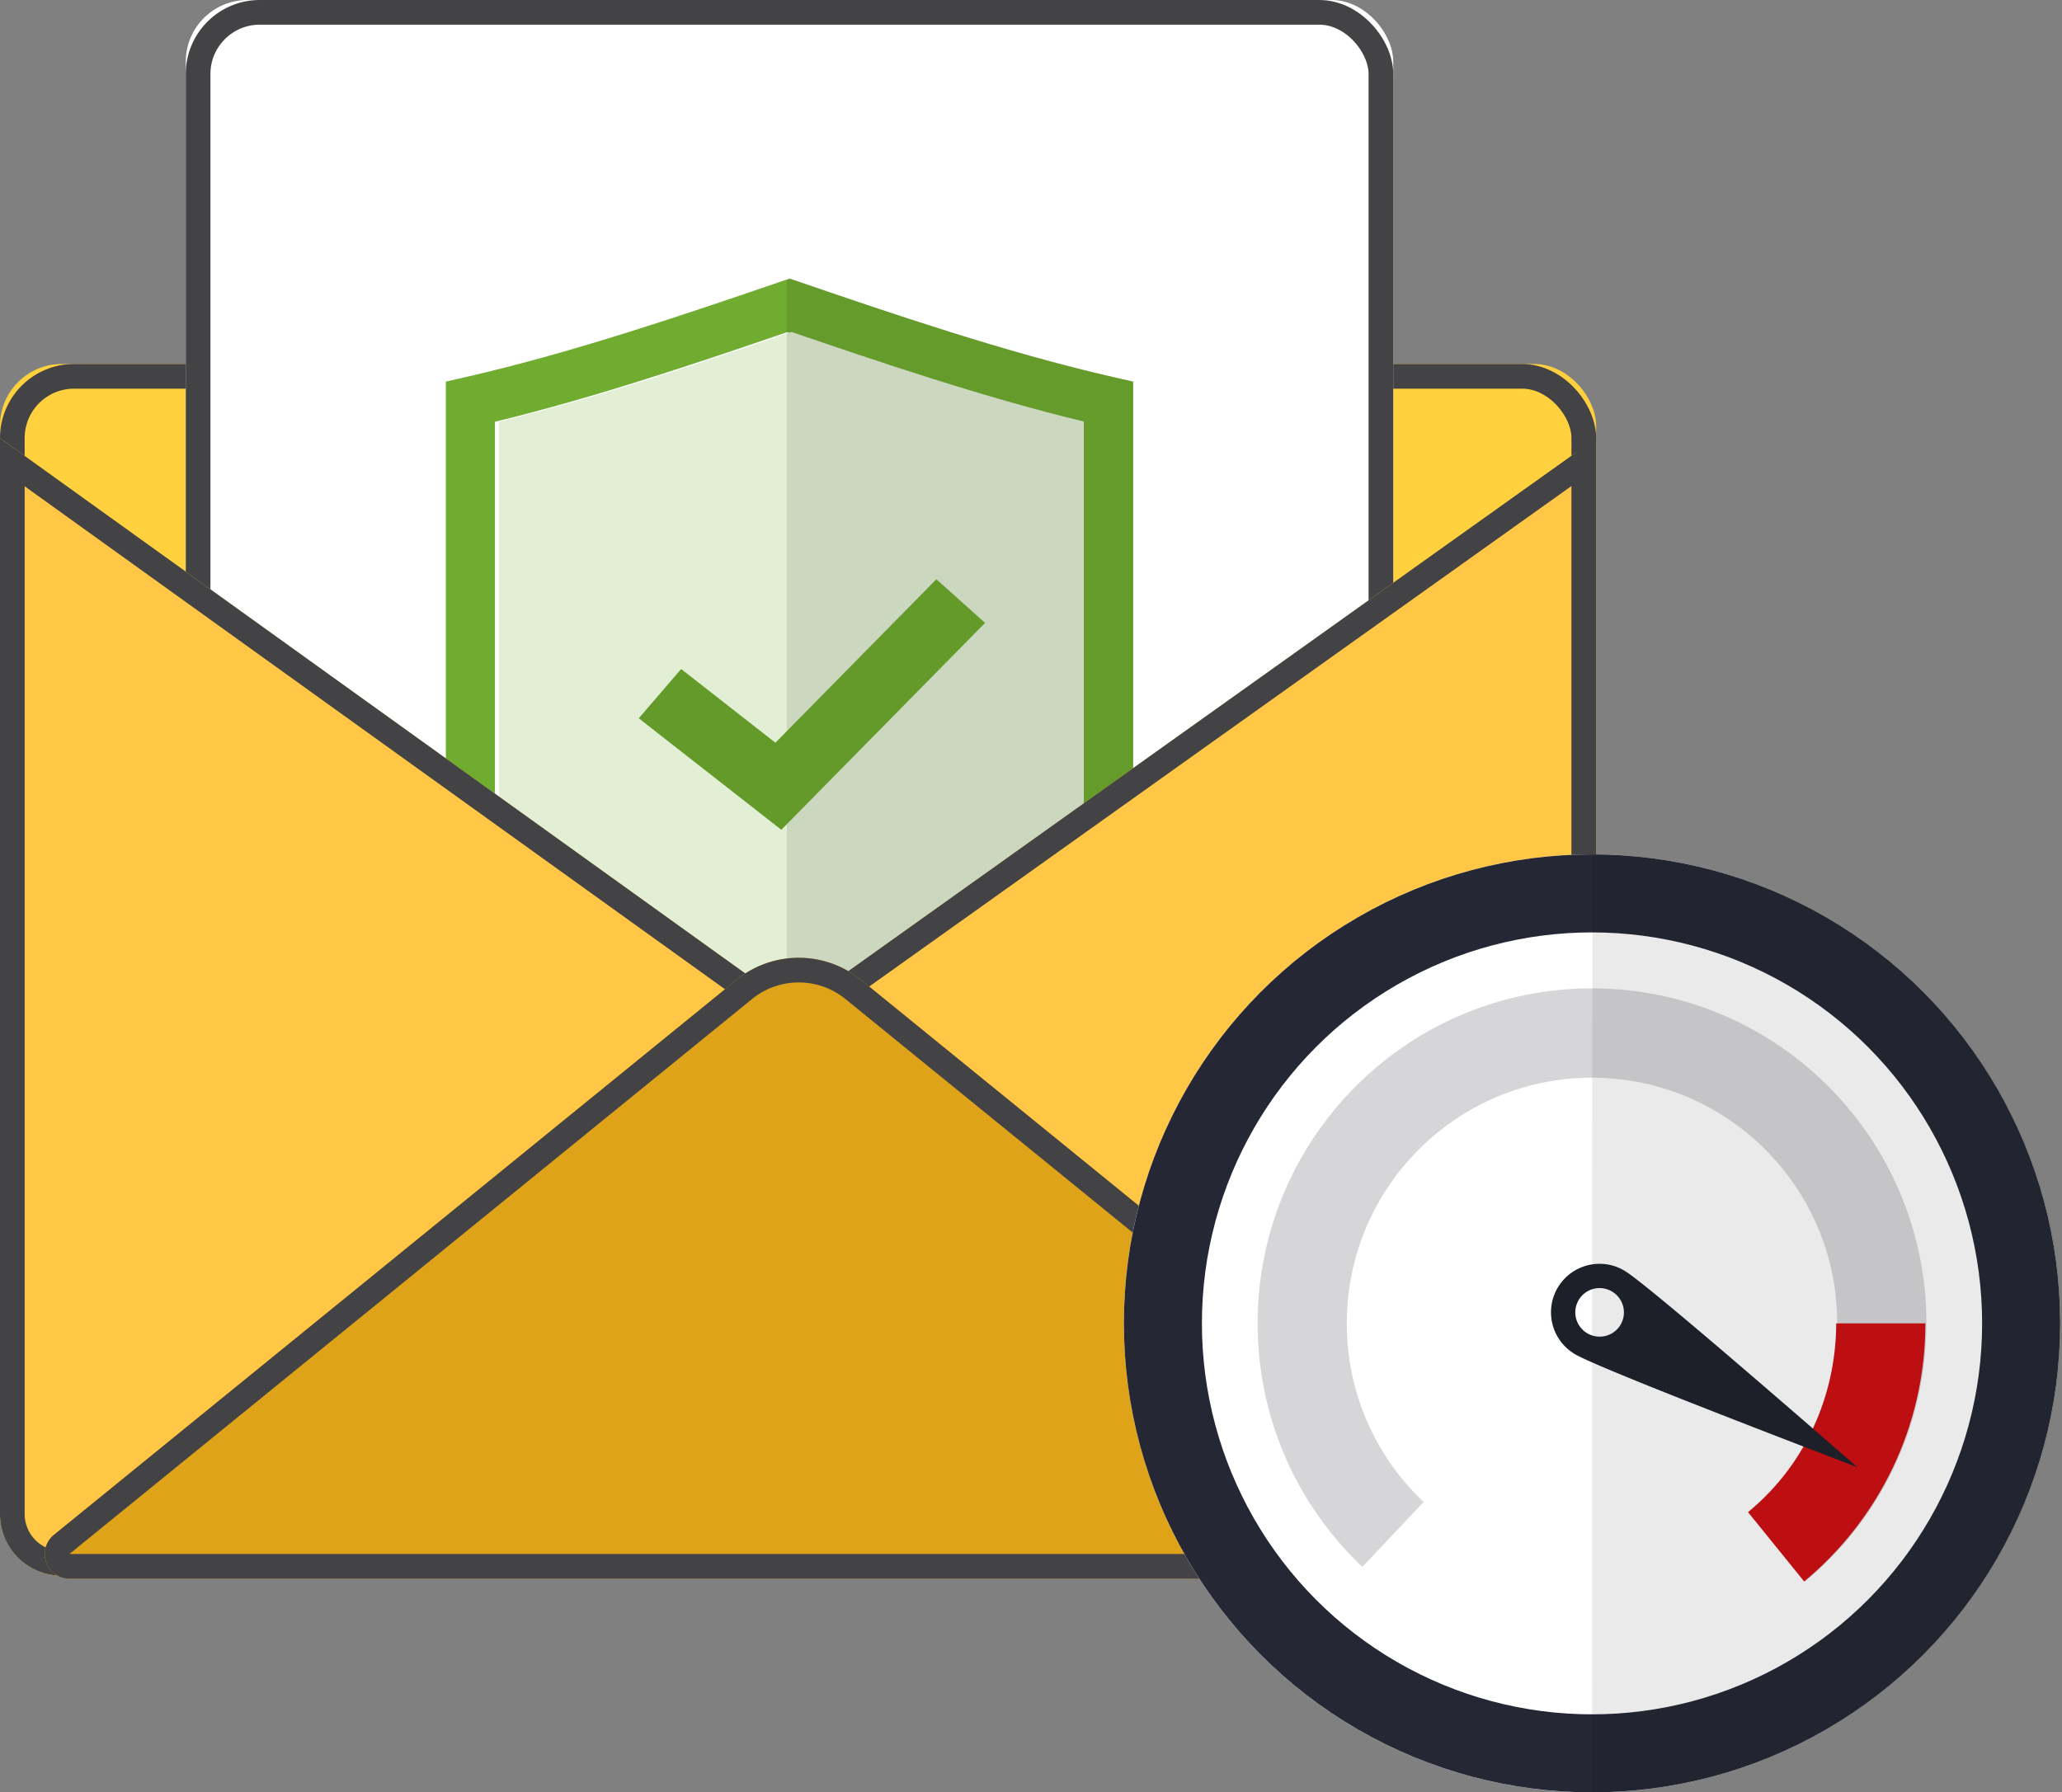 <svg xmlns="http://www.w3.org/2000/svg" xmlns:xlink="http://www.w3.org/1999/xlink" width="222" height="193" viewBox="0 0 222 193">
    <rect x="0" y="0" width="222" height="193" fill="#808080" stroke="none"/>
    <defs>
        <rect id="a" width="171.84" height="130.472" y="39.197" rx="6.639"/>
        <rect id="b" width="130" height="157.361" x="20" rx="6.639"/>
        <path id="c" d="M0 47.185l163.818 117.67a2.656 2.656 0 0 1-1.549 4.814H6.639A6.64 6.64 0 0 1 0 163.029V47.185z"/>
        <path id="d" d="M0 47.185L165.08 164.85a2.656 2.656 0 0 1-1.541 4.819H6.639A6.64 6.64 0 0 1 0 163.029V47.185z"/>
        <path id="e" d="M92.696 105.513l73.492 59.76a2.656 2.656 0 0 1-1.675 4.717H7.475a2.656 2.656 0 0 1-1.675-4.717l73.492-59.76a10.623 10.623 0 0 1 13.404 0z"/>
        <ellipse id="f" cx="50.4" cy="50.5" rx="50.4" ry="50.5"/>
    </defs>
    <g fill="none" fill-rule="evenodd">
        <g>
            <use fill="#FFD13E" xlink:href="#a"/>
            <rect width="169.185" height="127.816" x="1.328" y="40.525" stroke="#434244" stroke-width="2.656" rx="6.639"/>
        </g>
        <g>
            <use fill="#FFF" xlink:href="#b"/>
            <rect width="127.344" height="154.705" x="21.328" y="1.328" stroke="#434244" stroke-width="2.656" rx="6.639"/>
        </g>
        <path fill="#6FAC2F" d="M85.009 127l-1.108-.49c-.393-.175-9.716-4.367-18.517-13.384-5.365-5.182-9.124-9.33-11.83-13.051-3.757-5.168-5.573-9.655-5.554-13.72V41.091l2.135-.487c11.6-2.644 24.014-6.891 33.988-10.304L85 30l.877.3c9.975 3.413 22.389 7.66 33.988 10.304l2.135.487v45.264c.02 4.015-1.799 8.472-5.557 13.626-3.541 4.856-8.438 9.769-11.824 13.051-8.796 9.039-18.113 13.294-18.506 13.47L85.01 127zM53.286 45.415V86.26c-.036 6.693 8.368 15.678 15.693 22.758l.059.059c6.37 6.54 13.114 10.348 15.711 11.68 2.603-1.356 9.38-5.23 15.73-11.768l.058-.059c7.326-7.105 15.732-16.104 15.697-22.67V45.415c-10.875-2.632-22.16-6.464-31.474-9.653-9.314 3.19-20.599 7.021-31.474 9.653z"/>
        <path fill="#E2EFD5" d="M53.737 45.392v40.847c-.036 6.692 8.367 15.677 15.693 22.757l.059.059c6.37 6.54 13.114 10.349 15.71 11.68 2.604-1.355 9.381-5.23 15.73-11.768l.058-.058c7.327-7.106 15.733-16.105 15.697-22.67V45.392c-10.874-2.631-22.16-6.463-31.474-9.652-9.313 3.189-20.598 7.02-31.473 9.652z"/>
        <path fill="#0D0D0D" d="M119.873 40.604c-11.554-2.643-23.92-6.891-33.857-10.304l-.873-.3-.43.148v96.657l.438.195 1.1-.497c.392-.177 9.673-4.432 18.435-13.47 3.374-3.283 8.251-8.196 11.779-13.052 3.744-5.154 5.554-9.611 5.535-13.626V41.09l-2.127-.487z" opacity=".109"/>
        <path fill="#639A2A" fill-rule="nonzero" d="M100.812 62.374l5.245 4.698L84.12 89.35 68.77 77.346l4.564-5.307 10.147 7.936z"/>
        <g>
            <use fill="#FFC745" xlink:href="#c"/>
            <path stroke="#434244" stroke-width="2.656" d="M1.328 49.774v113.255a5.311 5.311 0 0 0 5.311 5.312h155.63a1.328 1.328 0 0 0 .775-2.407L1.328 49.774z"/>
        </g>
        <g transform="matrix(-1 0 0 1 171.84 0)">
            <use fill="#FFC745" xlink:href="#d"/>
            <path stroke="#434244" stroke-width="2.656" d="M1.328 49.762v113.267a5.311 5.311 0 0 0 5.311 5.312h156.9a1.328 1.328 0 0 0 .77-2.41L1.329 49.763z"/>
        </g>
        <g transform="matrix(-1 0 0 1 171.988 0)">
            <use fill="#DEA319" xlink:href="#e"/>
            <path stroke="#434244" stroke-width="2.656" d="M91.858 106.543a9.295 9.295 0 0 0-11.728 0l-73.492 59.76a1.328 1.328 0 0 0 .837 2.359h157.038a1.328 1.328 0 0 0 .837-2.358l-73.492-59.76z"/>
        </g>
        <g>
            <g transform="translate(121 92)">
                <use fill="#FFF" xlink:href="#f"/>
                <ellipse cx="50.4" cy="50.5" stroke="#252834" stroke-width="8.4" rx="46.2" ry="46.3"/>
            </g>
            <path fill="#000" fill-opacity=".196" d="M171.47 193c27.834 0 50.4-22.61 50.4-50.5S199.303 92 171.47 92c-.05 0-.129 101 0 101z" opacity=".436"/>
            <path fill="#252834" fill-rule="nonzero" d="M146.679 168.722l6.594-6.991A26.371 26.371 0 0 1 145 142.5c0-14.61 11.82-26.452 26.4-26.452 14.58 0 26.4 11.843 26.4 26.452a26.394 26.394 0 0 1-9.575 20.385l6.124 7.408c7.972-6.616 13.051-16.61 13.051-27.793 0-19.922-16.118-36.071-36-36.071s-36 16.15-36 36.071c0 10.33 4.334 19.646 11.279 26.222z" opacity=".19"/>
            <path fill="#BD0F12" fill-rule="nonzero" d="M197.69 142.5c0 6.773-2.643 14.671-9.49 20.325l6.039 7.468c7.972-6.616 13.051-16.61 13.051-27.793h-9.6z"/>
            <path fill="#1D2029" d="M167.73 138.62a5.23 5.23 0 0 1 7.18-1.783c1.652.993 10.007 8.045 25.067 21.158-18.648-7.14-28.798-11.207-30.45-12.2a5.23 5.23 0 0 1-1.798-7.176zm2.244 1.348a2.615 2.615 0 0 0 .898 3.588 2.615 2.615 0 0 0 3.59-.892 2.615 2.615 0 0 0-.899-3.588 2.615 2.615 0 0 0-3.59.892z"/>
        </g>
    </g>
</svg>
